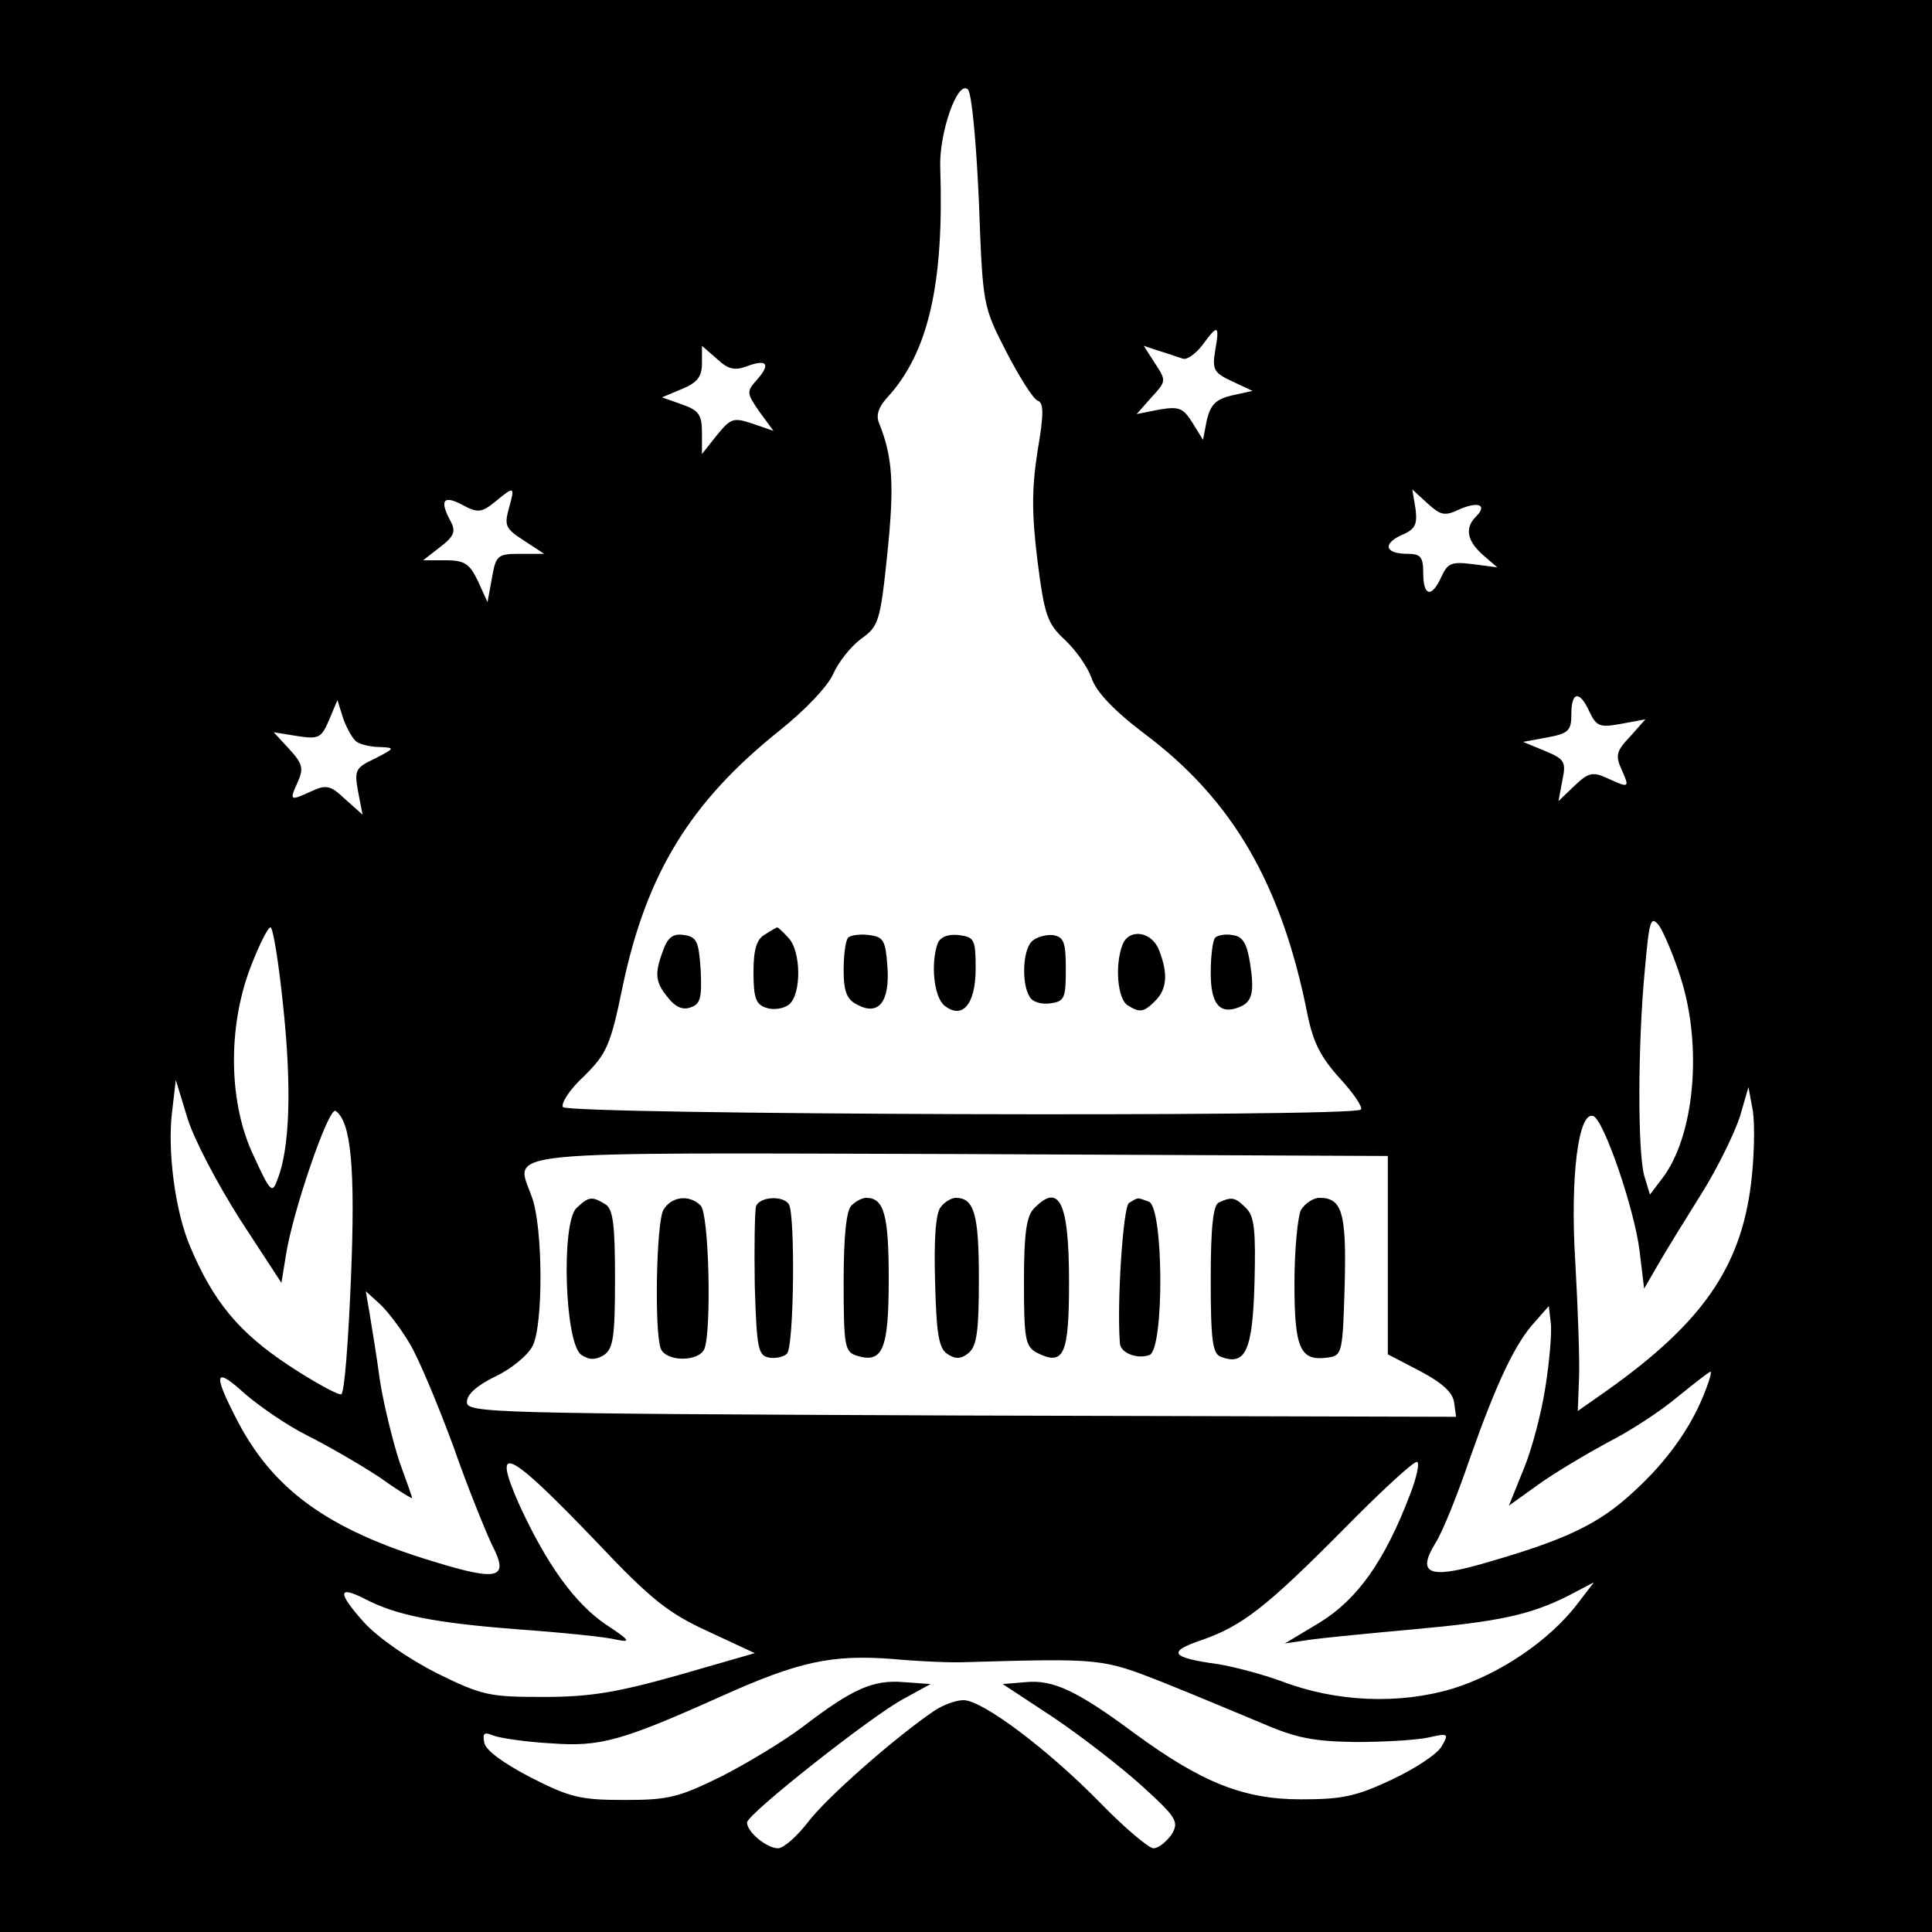 <?xml version="1.0" standalone="no"?>
<!DOCTYPE svg PUBLIC "-//W3C//DTD SVG 20010904//EN"
 "http://www.w3.org/TR/2001/REC-SVG-20010904/DTD/svg10.dtd">
<svg version="1.0" xmlns="http://www.w3.org/2000/svg"
 width="300pt" height="300pt" viewBox="0 0 300 300"
 preserveAspectRatio="xMidYMid meet">
<g transform="translate(0,300) scale(0.1,-0.1)"
fill="#000000" stroke="none">
<path d="M0 1500 l0 -1500 1500 0 1500 0 0 1500 0 1500 -1500 0 -1500 0 0
-1500z m1520 1188 c6 -163 6 -163 43 -235 20 -39 42 -73 48 -75 10 -3 10 -21
0 -79 -9 -59 -9 -96 0 -170 11 -85 15 -97 43 -123 17 -16 35 -42 41 -59 7 -21
34 -50 83 -87 136 -102 212 -233 252 -434 9 -45 21 -68 51 -101 21 -23 36 -45
32 -48 -12 -12 -1231 -8 -1239 4 -3 6 11 28 33 48 35 35 41 47 60 140 37 175
105 286 244 397 40 32 75 69 83 88 8 18 27 42 43 54 27 19 30 26 41 134 11
106 8 149 -13 201 -5 12 -1 25 13 40 64 70 88 177 82 357 -2 53 27 137 43 121
6 -6 13 -83 17 -173z m367 -232 c-5 -30 -2 -35 26 -48 l32 -15 -32 -7 c-25 -6
-33 -14 -39 -38 l-6 -31 -16 26 c-15 24 -21 26 -52 21 l-35 -7 23 26 c23 25
23 26 6 52 l-18 28 24 -8 c14 -4 30 -10 37 -12 6 -2 19 7 30 21 24 33 27 32
20 -8z m-728 -25 c32 12 38 4 17 -20 -17 -19 -17 -21 3 -50 l22 -30 -32 11
c-30 10 -34 9 -56 -18 l-23 -29 0 33 c0 28 -5 35 -31 44 l-31 11 31 13 c24 10
31 19 31 40 l0 27 23 -20 c17 -16 27 -19 46 -12z m-369 -221 c-7 -26 -5 -31
23 -49 l32 -21 -37 0 c-35 0 -38 -2 -44 -37 l-7 -38 -15 33 c-13 27 -21 32
-50 32 l-35 0 27 21 c21 16 24 24 16 39 -18 33 -12 42 18 26 24 -13 30 -12 51
5 30 25 31 24 21 -11z m1476 -1 c30 13 44 7 26 -11 -18 -18 -14 -38 11 -60
l22 -19 -38 5 c-33 4 -39 2 -49 -20 -15 -33 -28 -30 -28 6 0 25 -4 30 -24 30
-35 0 -40 15 -10 29 22 9 25 17 22 41 l-5 30 24 -22 c20 -18 26 -20 49 -9z
m202 -314 c11 -23 16 -25 49 -19 l38 7 -24 -27 c-21 -22 -23 -29 -13 -51 13
-29 12 -29 -23 -13 -22 10 -29 8 -50 -12 l-25 -24 6 32 c6 29 4 33 -27 46
l-34 14 38 7 c33 6 37 11 37 36 0 36 13 37 28 4z m-1914 -47 c6 -4 22 -8 36
-8 24 -1 23 -2 -8 -18 -30 -14 -32 -18 -26 -51 l7 -36 -27 24 c-22 21 -29 23
-51 13 -35 -16 -36 -16 -23 13 10 22 8 29 -13 52 l-24 26 37 -6 c33 -5 37 -3
49 25 l13 31 9 -29 c6 -16 15 -32 21 -36z m2056 -367 c34 -107 21 -246 -29
-311 l-19 -25 -9 30 c-10 37 -10 202 1 318 7 78 9 86 22 70 7 -10 23 -47 34
-82z m-2170 -46 c13 -124 10 -218 -9 -266 -8 -23 -11 -21 -37 36 -39 81 -41
199 -5 293 13 34 27 62 31 62 4 0 13 -56 20 -125z m-67 -329 l64 -98 7 43 c10
66 66 230 77 224 24 -16 31 -88 24 -259 -4 -97 -10 -178 -15 -181 -4 -2 -41
18 -82 45 -77 51 -117 99 -153 185 -23 54 -35 147 -28 207 l6 51 18 -59 c10
-33 47 -103 82 -158z m2346 56 c-16 -130 -76 -216 -222 -320 l-47 -33 2 53 c1
29 -2 110 -6 180 -8 131 5 233 28 225 16 -5 64 -144 72 -210 l7 -58 22 38 c12
21 43 71 68 111 25 40 51 94 59 119 l13 45 7 -38 c3 -22 2 -72 -3 -112z m-564
-111 l0 -154 50 -26 c34 -18 51 -33 53 -49 l3 -22 -768 2 c-738 3 -768 4 -768
21 0 12 16 26 45 40 25 12 50 33 57 47 17 33 16 185 -1 231 -26 74 -72 69 667
67 l662 -3 0 -154z m-1519 -137 c14 -23 44 -95 68 -160 23 -66 51 -134 60
-153 27 -52 11 -57 -90 -26 -166 50 -252 113 -308 224 -36 70 -32 79 14 37 22
-19 65 -49 97 -65 32 -16 82 -45 111 -64 28 -20 52 -35 52 -33 0 1 -9 27 -20
57 -10 31 -24 87 -30 125 -5 38 -13 85 -16 104 l-6 35 22 -20 c12 -11 33 -39
46 -61z m1764 -66 c-6 -40 -21 -98 -34 -129 l-23 -57 46 33 c25 18 74 47 107
65 34 17 83 49 109 71 26 21 49 39 51 39 2 0 -1 -12 -7 -27 -21 -57 -60 -112
-113 -160 -55 -51 -107 -75 -237 -112 -81 -23 -99 -14 -70 33 11 17 35 77 54
133 41 116 70 178 101 211 l21 24 3 -26 c2 -15 -2 -59 -8 -98z m-1474 -242
c85 -90 112 -111 173 -139 l73 -34 -118 -34 c-96 -27 -137 -34 -210 -34 -84 0
-95 2 -166 37 -45 23 -91 55 -113 79 -41 46 -41 58 2 36 48 -25 107 -37 237
-47 69 -5 138 -12 153 -16 24 -5 21 -1 -17 24 -48 33 -91 93 -133 184 -45 101
-19 88 119 -56z m1263 72 c-39 -102 -81 -161 -139 -197 l-55 -33 40 6 c22 3
94 10 160 16 132 12 180 22 240 52 l40 21 -26 -34 c-43 -56 -119 -108 -193
-131 -83 -25 -181 -21 -265 11 -30 11 -75 23 -100 27 -73 10 -79 19 -26 37 64
22 102 52 222 173 56 57 107 104 113 104 5 0 0 -24 -11 -52z m-691 -259 c211
6 213 6 307 -31 50 -20 119 -49 155 -64 53 -23 80 -28 145 -29 44 0 95 3 113
7 31 7 32 6 21 -13 -6 -12 -41 -35 -77 -52 -57 -27 -79 -31 -142 -31 -89 0
-154 26 -259 103 -89 66 -126 83 -168 79 l-36 -3 79 -52 c43 -29 105 -77 137
-106 55 -50 58 -56 46 -76 -8 -11 -20 -21 -28 -21 -7 0 -44 31 -81 69 -81 83
-184 161 -214 161 -12 0 -33 -8 -46 -17 -63 -43 -168 -136 -195 -172 -17 -22
-38 -41 -47 -41 -17 0 -48 25 -48 40 0 13 194 166 243 192 l42 23 -42 3 c-48
4 -80 -11 -156 -69 -29 -22 -85 -56 -126 -77 -67 -33 -83 -37 -151 -37 -69 0
-85 4 -146 35 -42 22 -70 42 -72 54 -3 15 0 17 14 11 11 -4 51 -10 89 -12 77
-6 111 4 265 73 120 54 171 65 265 58 44 -4 95 -6 113 -5z"/>
<path d="M1188 1549 c-13 -7 -18 -23 -18 -59 0 -40 4 -50 20 -55 12 -4 27 -1
35 5 20 16 19 84 -1 104 -8 9 -16 16 -17 16 -1 0 -10 -5 -19 -11z"/>
<path d="M1030 1525 c-14 -37 -13 -50 8 -75 11 -14 23 -19 35 -14 15 5 17 16
15 58 -3 44 -6 51 -25 54 -17 3 -26 -3 -33 -23z"/>
<path d="M1317 1544 c-4 -4 -7 -27 -7 -50 0 -34 5 -46 21 -54 33 -18 51 4 47
59 -3 41 -6 46 -28 49 -14 2 -29 0 -33 -4z"/>
<path d="M1456 1535 c-11 -31 -6 -82 10 -96 28 -23 49 1 49 57 0 45 -2 49 -26
52 -17 2 -29 -3 -33 -13z"/>
<path d="M1602 1538 c-14 -14 -16 -66 -3 -86 4 -8 19 -12 32 -10 22 3 24 8 24
53 0 42 -3 50 -20 53 -11 1 -26 -3 -33 -10z"/>
<path d="M1743 1533 c-12 -31 -8 -84 8 -94 19 -12 25 -11 43 7 18 18 20 42 6
78 -11 30 -47 35 -57 9z"/>
<path d="M1887 1544 c-4 -4 -7 -29 -7 -55 0 -48 14 -65 44 -53 21 8 24 24 17
69 -5 30 -11 41 -27 43 -11 2 -23 0 -27 -4z"/>
<path d="M895 1124 c-24 -24 -18 -212 8 -228 12 -8 22 -8 35 0 14 10 17 27 17
118 0 84 -3 109 -15 116 -21 13 -26 12 -45 -6z"/>
<path d="M1030 1121 c-11 -21 -14 -189 -4 -215 8 -21 60 -21 68 0 11 30 7 209
-6 222 -18 18 -46 14 -58 -7z"/>
<path d="M1174 1127 c-2 -7 -3 -62 -2 -123 3 -97 5 -109 22 -112 10 -2 23 1
28 6 11 11 13 215 3 232 -9 14 -45 12 -51 -3z"/>
<path d="M1322 1128 c-8 -8 -12 -49 -12 -119 0 -100 2 -108 20 -114 41 -13 50
10 50 119 0 99 -7 126 -35 126 -6 0 -16 -5 -23 -12z"/>
<path d="M1461 1126 c-8 -9 -11 -49 -9 -116 2 -83 6 -105 20 -113 12 -8 21 -7
32 2 13 11 16 35 16 115 0 100 -7 126 -36 126 -6 0 -17 -6 -23 -14z"/>
<path d="M1606 1124 c-12 -12 -16 -38 -16 -114 0 -88 2 -100 19 -110 43 -22
51 -5 51 109 0 124 -15 155 -54 115z"/>
<path d="M1753 1132 c-9 -6 -19 -156 -14 -218 1 -15 27 -25 46 -18 23 9 22
229 -1 238 -19 7 -16 7 -31 -2z"/>
<path d="M1893 1133 c-9 -3 -13 -37 -13 -119 0 -97 3 -116 16 -121 38 -14 49
9 52 115 2 81 0 103 -13 116 -17 17 -22 18 -42 9z"/>
<path d="M2020 1121 c-5 -11 -10 -62 -10 -114 0 -102 9 -121 52 -115 22 3 23
7 26 112 3 113 -4 136 -39 136 -10 0 -23 -9 -29 -19z"/>
</g>
</svg>
